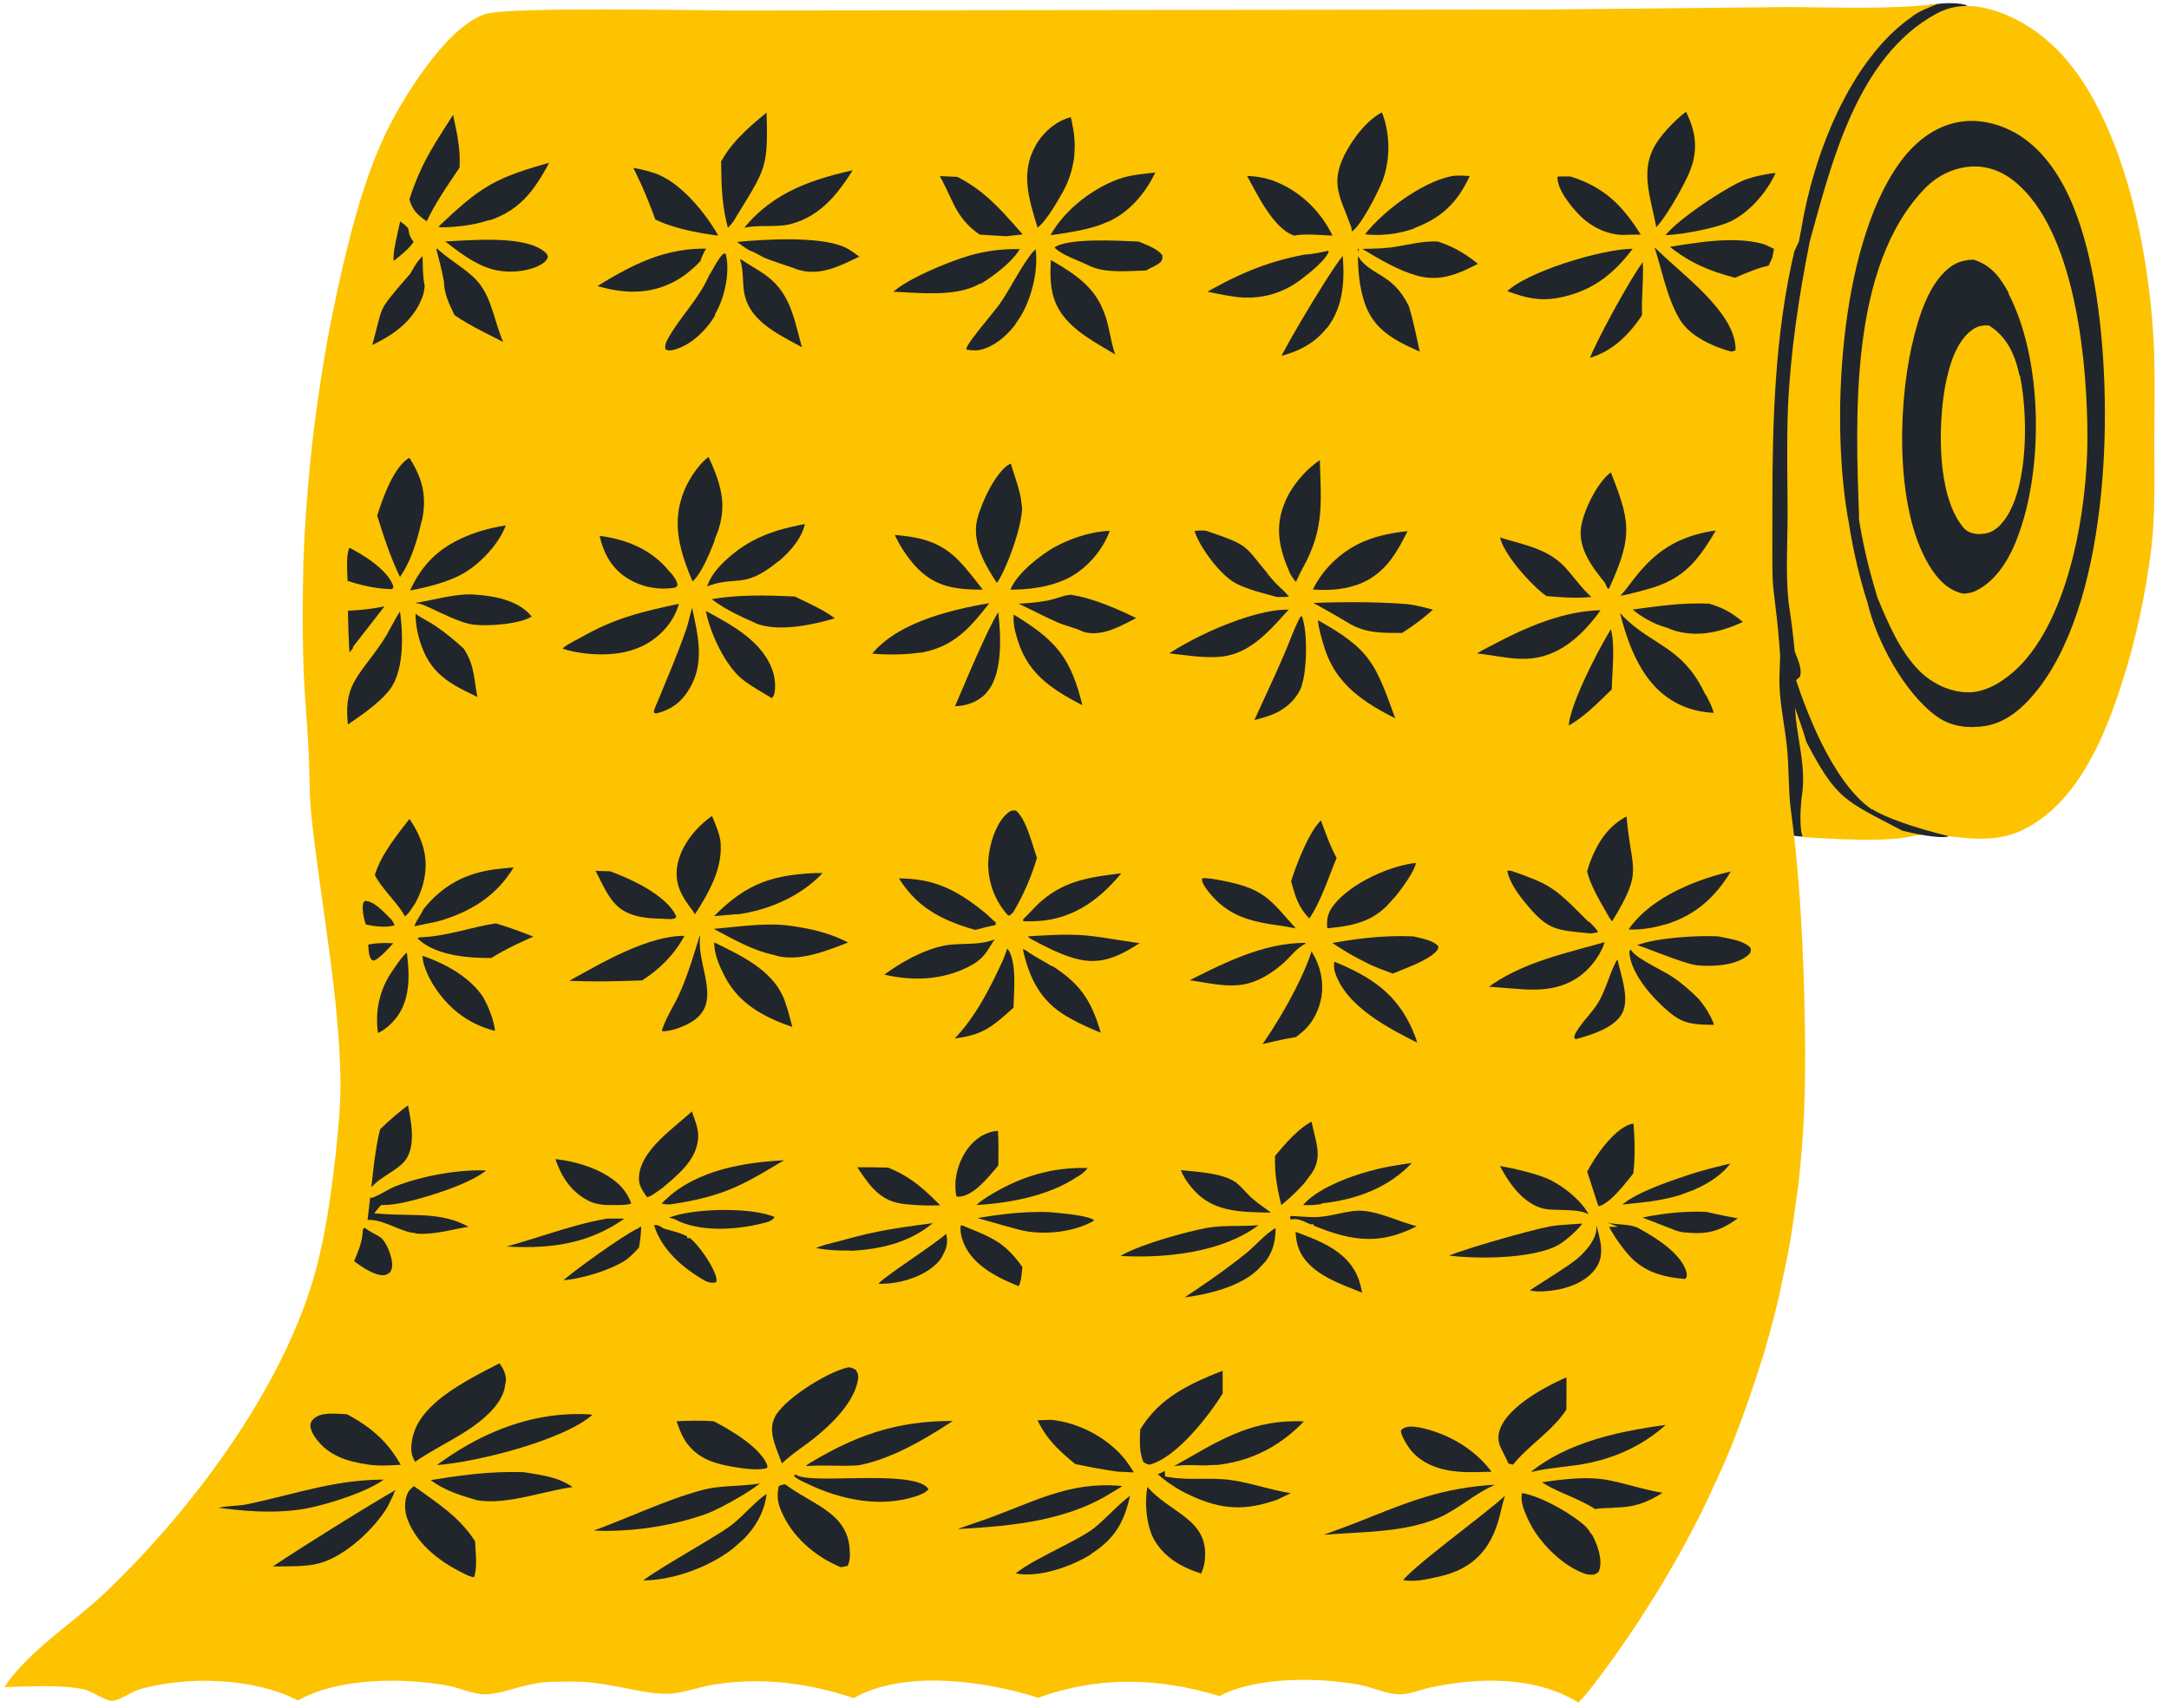 <svg width="113" height="89" viewBox="0 0 113 89" fill="none" xmlns="http://www.w3.org/2000/svg">
<path d="M97.962 42.878C97.962 42.878 92.724 44.878 91.415 42.236C90.106 39.593 89.386 5.711 93.573 3.516C97.759 1.338 97.15 1.266 97.15 1.266C97.15 1.266 100.58 -0.198 102.388 0.249C104.195 0.695 97.943 42.86 97.943 42.86H97.962V42.878Z" fill="#21262C"/>
<path d="M93.904 43.578C93.665 42.792 93.904 41.239 93.904 41.239C94.052 39.954 93.683 38.651 93.554 37.383C93.499 36.794 93.554 36.205 93.554 35.634V35.455L93.775 35.259C93.904 34.848 93.646 34.331 93.499 33.938C93.425 33.099 93.314 32.26 93.185 31.421C93.019 29.903 93.13 28.332 93.13 26.797C93.13 25.262 93.074 23.102 93.148 21.263C93.277 18.354 93.72 15.408 94.291 12.552C95.416 8.517 96.744 2.965 100.875 0.716C101.76 0.234 102.719 0.216 103.678 0.484C106.131 1.18 107.846 2.983 109.026 5.108C111.055 8.767 111.958 13.587 112.198 17.729C112.29 19.496 112.235 21.299 112.235 23.066C112.235 24.834 112.29 26.708 112.087 28.511C111.792 30.903 111.294 33.26 110.557 35.562C109.672 38.329 108.27 41.81 105.43 43.221C103.328 44.274 101.281 43.221 99.566 43.578C98.312 43.899 95.14 43.703 93.849 43.613L93.904 43.578Z" fill="#FDC300"/>
<path d="M97.537 42.159C98.127 42.569 99.75 43.141 101.521 43.569C101.336 43.694 100.322 43.587 99.105 43.283C96.08 41.695 95.693 41.677 94.107 38.66C93.923 37.981 93.646 37.303 93.443 36.625C93.277 36.071 93.056 35.34 93.369 34.804C94.052 37.035 95.49 40.784 97.519 42.177H97.537V42.159Z" fill="#21262C"/>
<path d="M96.338 27.347C95.343 22.206 95.785 12.977 98.92 8.55C99.676 7.478 100.728 6.586 102.074 6.354C103.199 6.157 104.416 6.514 105.338 7.139C107.772 8.799 108.694 12.316 109.155 15.012C110.133 20.849 109.948 30.846 106.297 35.755C105.596 36.684 104.656 37.63 103.438 37.826C102.535 37.969 101.631 37.862 100.893 37.326C99.197 36.094 97.758 33.381 97.297 31.417C96.873 30.096 96.56 28.74 96.338 27.365V27.347Z" fill="#21262C"/>
<path d="M96.855 27.007C96.671 21.794 96.32 13.868 100.304 9.798C100.967 9.12 101.871 8.691 102.848 8.673C103.826 8.673 104.619 9.102 105.283 9.744C108.178 12.511 108.75 19.045 108.75 22.794C108.75 26.543 107.809 32.166 105.135 34.79C104.471 35.433 103.531 36.075 102.553 36.075C101.576 36.075 100.635 35.593 100.008 34.969C98.994 33.969 98.349 32.434 97.814 31.148C97.39 29.756 97.058 28.417 96.837 26.989H96.855V27.007Z" fill="#FDC300"/>
<path d="M104.637 15.298C106.389 18.654 106.463 24.134 105.227 27.669C104.822 28.865 104.139 30.204 102.922 30.793C102.738 30.882 102.516 30.918 102.295 30.936C101.576 30.793 101.059 30.293 100.672 29.722C98.717 26.848 98.865 21.26 99.603 18.011C99.916 16.637 100.488 14.584 101.779 13.798C102.074 13.62 102.479 13.53 102.83 13.53C103.752 13.834 104.213 14.459 104.656 15.28L104.637 15.298Z" fill="#21262C"/>
<path d="M105.228 19.547C105.652 21.529 105.689 25.26 104.49 27.009C104.232 27.366 103.918 27.706 103.457 27.795C103.31 27.813 103.181 27.831 103.033 27.831C102.646 27.777 102.443 27.706 102.203 27.384C100.912 25.688 100.986 22.207 101.318 20.244C101.502 19.208 101.871 17.78 102.793 17.155C103.07 16.977 103.31 16.941 103.623 16.959C104.582 17.566 104.988 18.512 105.209 19.565H105.228V19.547Z" fill="#FDC300"/>
<path d="M99.639 0.851C96.338 3.118 94.457 8.188 93.849 11.901L93.72 12.579L93.48 13.097C92.466 17.417 92.337 21.916 92.337 26.325C92.337 30.734 92.3 29.878 92.503 31.645C92.613 32.502 92.687 33.341 92.742 34.198L92.706 35.233C92.669 36.465 92.964 37.661 93.093 38.893C93.203 39.928 93.166 40.981 93.277 42.034C93.701 45.105 93.886 48.175 93.978 51.264C94.07 54.281 94.107 57.315 93.83 60.332C93.775 60.957 93.72 61.564 93.627 62.189C93.535 62.814 93.462 63.421 93.369 64.028C93.277 64.635 93.166 65.259 93.037 65.866C92.908 66.473 92.779 67.08 92.65 67.687C92.503 68.294 92.355 68.901 92.189 69.49C92.023 70.097 91.857 70.686 91.654 71.275C91.47 71.864 91.267 72.454 91.064 73.043C90.861 73.632 90.64 74.221 90.419 74.792C90.197 75.381 89.958 75.952 89.7 76.524C89.441 77.095 89.183 77.666 88.925 78.219C88.648 78.791 88.372 79.344 88.077 79.897C87.782 80.451 87.487 81.004 87.173 81.54C86.859 82.075 86.546 82.629 86.214 83.147C85.882 83.682 85.55 84.2 85.2 84.735C84.849 85.253 84.499 85.771 84.13 86.288C83.761 86.806 83.392 87.306 83.005 87.806C82.766 88.127 82.507 88.431 82.231 88.716C80.036 87.342 77.067 87.395 74.596 87.913C74.061 88.02 73.397 88.306 72.862 88.288C72.162 88.252 71.498 87.913 70.816 87.788C68.732 87.395 65.431 87.359 63.531 88.377C60.378 87.413 57.224 87.324 54.089 88.466C51.415 87.609 47.413 87.038 44.776 88.323C44.684 88.377 44.573 88.431 44.481 88.484C42.065 87.681 39.649 87.377 37.123 87.788C36.385 87.913 35.611 88.216 34.873 88.252C33.582 88.323 31.683 87.627 30.023 87.627C28.363 87.627 28.308 87.627 27.497 87.806C26.814 87.949 25.984 88.27 25.302 88.288C24.62 88.288 23.937 87.931 23.273 87.824C21.079 87.431 17.981 87.431 15.934 88.395C15.805 88.448 15.676 88.52 15.546 88.591H15.491C13.204 87.413 9.756 87.324 7.285 88.02C6.861 88.145 6.234 88.609 5.846 88.627C5.459 88.627 4.795 88.109 4.353 88.02C3.043 87.77 1.549 87.877 0.222 87.913C1.531 85.985 3.689 84.664 5.385 83.075C10.125 78.594 15.214 71.757 16.653 65.384C17.059 63.67 17.28 61.939 17.483 60.189C17.612 58.958 17.741 57.726 17.741 56.476C17.704 52.031 16.708 47.033 16.229 42.57C16.1 41.338 16.137 40.089 16.063 38.857C15.989 37.411 15.842 35.983 15.805 34.537C15.749 32.805 15.768 31.074 15.805 29.342C15.86 27.61 15.989 25.879 16.155 24.165C16.321 22.433 16.561 20.72 16.837 19.006C17.114 17.292 17.464 15.596 17.852 13.9C18.405 11.598 18.995 9.348 19.991 7.17C20.839 5.314 23.144 1.529 25.191 0.762C25.21 0.762 25.228 0.762 25.247 0.744C26.335 0.333 36.422 0.547 38.303 0.547L80.626 0.494L92.982 0.369C95.601 0.369 98.349 0.512 100.949 0.208C100.488 0.387 100.027 0.565 99.621 0.851H99.639Z" fill="#FDC300"/>
<path d="M19.456 50.245C19.254 50.174 19.217 50.174 19.125 49.977C18.995 49.727 19.032 49.352 18.977 49.085C19.512 48.924 20.323 48.924 20.877 49.013C20.508 49.37 19.936 50.12 19.456 50.263V50.245Z" fill="#21262C" stroke="#FDC300" stroke-width="0.369" stroke-miterlimit="10"/>
<path d="M21.78 12.566C21.577 13.012 20.913 13.512 20.507 13.834L20.397 13.798C20.12 13.441 20.655 11.781 20.71 11.227C20.987 11.406 21.245 11.566 21.448 11.834C21.485 12.173 21.54 12.316 21.762 12.566H21.78Z" fill="#21262C" stroke="#FDC300" stroke-width="0.369" stroke-miterlimit="10"/>
<path d="M20.766 48.184C20.71 48.309 20.71 48.345 20.563 48.398C20.175 48.541 19.29 48.452 18.903 48.309C18.774 47.899 18.626 47.327 18.774 46.917C18.848 46.863 18.922 46.756 19.014 46.756C19.622 46.774 20.157 47.434 20.563 47.827L20.766 48.184Z" fill="#21262C" stroke="#FDC300" stroke-width="0.369" stroke-miterlimit="10"/>
<path d="M18.239 34.184L18.055 34.238H18.036C17.981 33.363 17.944 32.506 17.944 31.649C18.756 31.613 19.493 31.542 20.286 31.346C20.397 31.328 20.342 31.346 20.471 31.31C20.342 31.524 18.239 34.184 18.239 34.202V34.184Z" fill="#21262C" stroke="#FDC300" stroke-width="0.369" stroke-miterlimit="10"/>
<path d="M19.05 63.76C19.069 63.76 19.087 63.796 19.105 63.814C19.364 64.046 19.659 64.135 19.935 64.331C20.304 64.599 20.599 65.42 20.618 65.867C20.618 66.081 20.581 66.241 20.47 66.42C20.23 66.598 20.083 66.67 19.769 66.616C19.235 66.527 18.645 66.099 18.22 65.777C18.46 65.206 18.737 64.617 18.718 63.992C18.774 63.903 18.866 63.849 18.958 63.778H19.069H19.05V63.76Z" fill="#21262C" stroke="#FDC300" stroke-width="0.369" stroke-miterlimit="10"/>
<path d="M20.655 30.475C20.71 30.618 20.655 30.689 20.581 30.814L20.471 30.886C19.549 30.868 18.792 30.689 17.926 30.404C17.926 29.833 17.778 28.762 18.128 28.297C18.977 28.708 20.341 29.547 20.655 30.457V30.475Z" fill="#21262C" stroke="#FDC300" stroke-width="0.369" stroke-miterlimit="10"/>
<path d="M49.313 65.473C48.87 66.258 47.93 66.722 47.063 66.936C46.547 67.061 46.049 67.097 45.514 67.079C45.551 66.776 45.717 66.669 45.938 66.49C47.082 65.615 48.299 64.884 49.405 63.973C49.571 64.544 49.59 64.937 49.295 65.473H49.313Z" fill="#21262C" stroke="#FDC300" stroke-width="0.369" stroke-miterlimit="10"/>
<path d="M33.453 65.109C33.214 65.358 32.937 65.662 32.66 65.84C31.867 66.358 30.244 66.858 29.285 66.894H29.009C29.009 66.804 28.99 66.787 29.064 66.715C29.673 66.144 32.402 64.18 33.158 63.841C33.306 63.716 33.398 63.734 33.582 63.716C33.601 64.216 33.545 64.644 33.453 65.126V65.109Z" fill="#21262C" stroke="#FDC300" stroke-width="0.369" stroke-miterlimit="10"/>
<path d="M35.98 64.311C36.514 64.668 37.418 65.989 37.51 66.613C37.529 66.81 37.51 66.828 37.4 66.988C37.031 67.078 36.773 66.988 36.459 66.792C35.26 66.078 34.172 65.042 33.84 63.686C34.154 63.632 34.32 63.614 34.596 63.811C34.596 63.811 34.633 63.846 34.652 63.846C35.094 63.971 35.611 64.078 35.998 64.328H35.98V64.311Z" fill="#21262C" stroke="#FDC300" stroke-width="0.369" stroke-miterlimit="10"/>
<path d="M20.821 53.108C20.489 53.537 20.083 53.894 19.548 54.09C19.309 52.787 19.548 51.52 20.341 50.413C20.618 50.02 20.913 49.538 21.337 49.306C21.522 50.574 21.632 52.02 20.821 53.108Z" fill="#21262C" stroke="#FDC300" stroke-width="0.369" stroke-miterlimit="10"/>
<path d="M32.679 63.312C32.752 63.383 32.789 63.401 32.826 63.508C30.521 65.24 28.031 65.329 25.228 65.043C27.386 64.597 29.47 63.669 31.628 63.312H32.679Z" fill="#21262C" stroke="#FDC300" stroke-width="0.369" stroke-miterlimit="10"/>
<path d="M90.991 63.372C89.94 64.193 89.221 64.55 87.838 64.407C87.635 64.407 87.45 64.353 87.266 64.3C86.473 63.996 85.698 63.693 84.924 63.389C86.288 63.086 87.487 62.907 88.907 62.961C89.608 63.122 90.29 63.265 90.991 63.372Z" fill="#21262C" stroke="#FDC300" stroke-width="0.369" stroke-miterlimit="10"/>
<path d="M34.541 63.475C34.67 63.279 34.836 63.261 35.039 63.189C36.33 62.779 39.225 62.707 40.461 63.261L40.572 63.421C40.387 63.743 40.203 63.814 39.852 63.903C38.414 64.278 36.404 64.421 35.058 63.689C34.855 63.636 34.707 63.618 34.541 63.475Z" fill="#21262C" stroke="#FDC300" stroke-width="0.369" stroke-miterlimit="10"/>
<path d="M87.93 62.332C86.491 62.832 85.514 62.814 84.075 63.011C84.5 62.171 86.897 61.386 87.801 61.083C88.686 60.779 89.608 60.565 90.53 60.351C90.069 61.297 88.907 61.975 87.911 62.332H87.93Z" fill="#21262C" stroke="#FDC300" stroke-width="0.369" stroke-miterlimit="10"/>
<path d="M44.131 65.348C43.485 65.348 42.858 65.312 42.213 65.152V64.973C42.656 64.723 43.209 64.616 43.688 64.491C45.883 63.866 46.952 63.777 49.147 63.474C47.819 64.848 46.012 65.312 44.131 65.366V65.348Z" fill="#21262C" stroke="#FDC300" stroke-width="0.369" stroke-miterlimit="10"/>
<path d="M84.591 53.034C84.057 53.766 82.969 54.105 82.102 54.337L81.881 54.266C81.807 54.016 81.825 53.908 81.954 53.694C82.268 53.141 82.766 52.695 83.098 52.159C83.485 51.516 83.669 50.731 84.001 50.07C84.075 49.91 84.223 49.749 84.389 49.696C84.573 50.695 85.219 52.159 84.573 53.052H84.591V53.034Z" fill="#21262C" stroke="#FDC300" stroke-width="0.369" stroke-miterlimit="10"/>
<path d="M49.368 62.975C48.649 63.011 47.967 63.011 47.266 62.94C46.473 62.886 45.883 62.618 45.348 62.047C44.961 61.637 44.647 61.119 44.315 60.637C44.979 60.637 45.643 60.637 46.288 60.655C47.579 61.137 48.446 61.976 49.368 62.94V62.975Z" fill="#21262C" stroke="#FDC300" stroke-width="0.369" stroke-miterlimit="10"/>
<path d="M70.871 66.389C71.055 66.782 71.129 67.246 71.221 67.657C69.875 67.104 68.068 66.586 67.496 65.14C67.349 64.783 67.33 64.408 67.293 64.033L67.367 63.944C68.769 64.462 70.207 64.961 70.871 66.372V66.389Z" fill="#21262C" stroke="#FDC300" stroke-width="0.369" stroke-miterlimit="10"/>
<path d="M57.169 63.479C57.169 63.479 57.206 63.533 57.224 63.551C57.169 63.712 57.095 63.765 56.929 63.854C55.823 64.425 54.2 64.568 53.02 64.247C52.042 63.997 51.065 63.676 50.087 63.444C51.563 63.14 53.241 62.908 54.753 62.98C55.233 63.033 56.911 63.14 57.187 63.497H57.169V63.479Z" fill="#21262C" stroke="#FDC300" stroke-width="0.369" stroke-miterlimit="10"/>
<path d="M56.191 61.494C54.605 62.547 52.392 62.922 50.511 62.993C50.622 62.583 51.563 62.065 51.95 61.851C53.499 60.994 55.14 60.583 56.929 60.691C56.855 61.065 56.505 61.297 56.21 61.494H56.191Z" fill="#21262C" stroke="#FDC300" stroke-width="0.369" stroke-miterlimit="10"/>
<path d="M52.19 60.805C51.674 61.394 50.881 62.465 50.014 62.536H49.682C49.461 61.679 49.645 60.751 50.106 59.983C50.456 59.412 50.973 58.948 51.655 58.787C51.821 58.752 52.006 58.734 52.172 58.734C52.208 59.43 52.209 60.108 52.19 60.805Z" fill="#21262C" stroke="#FDC300" stroke-width="0.369" stroke-miterlimit="10"/>
<path d="M84.149 36.008C83.338 36.776 82.6 37.597 81.567 38.096C81.309 37.15 83.172 33.651 83.725 32.759C83.799 32.634 83.891 32.527 84.002 32.42C84.389 33.366 84.168 34.972 84.149 36.008Z" fill="#21262C" stroke="#FDC300" stroke-width="0.369" stroke-miterlimit="10"/>
<path d="M65.8 66.144C64.767 67.269 62.757 67.697 61.263 67.84H61.024C62.333 66.983 63.605 66.126 64.823 65.144C65.376 64.698 65.948 63.948 66.63 63.716C66.685 64.68 66.501 65.412 65.819 66.162H65.8V66.144Z" fill="#21262C" stroke="#FDC300" stroke-width="0.369" stroke-miterlimit="10"/>
<path d="M69.027 62.906C68.584 62.96 67.994 63.049 67.57 62.906C68.289 61.782 70.465 61.032 71.756 60.728C72.494 60.55 73.268 60.461 74.025 60.336C72.807 61.871 71 62.639 69.027 62.871V62.906Z" fill="#21262C" stroke="#FDC300" stroke-width="0.369" stroke-miterlimit="10"/>
<path d="M53.462 65.943C53.407 66.336 53.407 66.8 53.222 67.139L53.056 67.21C51.876 66.746 50.604 66.104 50.069 64.926C49.921 64.586 49.774 64.069 49.903 63.712C50.069 63.658 50.087 63.64 50.272 63.712C51.802 64.337 52.485 64.586 53.462 65.979V65.943Z" fill="#21262C" stroke="#FDC300" stroke-width="0.369" stroke-miterlimit="10"/>
<path d="M31.794 62.991C31.333 62.956 30.964 62.938 30.559 62.724C29.526 62.188 28.991 61.26 28.678 60.189C29.655 60.26 30.632 60.51 31.481 60.956C32.31 61.403 32.864 61.956 33.122 62.831C32.698 63.009 32.255 62.974 31.794 62.974V62.991Z" fill="#21262C" stroke="#FDC300" stroke-width="0.369" stroke-miterlimit="10"/>
<path d="M51.637 36.109C51.231 36.609 50.659 36.894 50.014 36.966C49.829 36.984 49.645 36.984 49.461 37.002C49.866 36.127 51.618 31.753 52.135 31.45C52.319 32.771 52.503 35.002 51.618 36.109H51.637Z" fill="#21262C" stroke="#FDC300" stroke-width="0.369" stroke-miterlimit="10"/>
<path d="M21.282 60.546C20.802 61.206 19.696 61.528 19.346 62.206L19.161 61.849L19.309 60.546C19.401 59.939 19.475 59.332 19.641 58.743C20.194 58.207 20.747 57.725 21.374 57.279C21.577 58.243 21.909 59.671 21.282 60.546Z" fill="#21262C" stroke="#FDC300" stroke-width="0.369" stroke-miterlimit="10"/>
<path d="M85.716 16.506C84.942 17.667 83.983 18.595 82.544 18.916C82.692 18.202 85.2 13.579 85.735 13.204C85.864 14.257 85.68 15.435 85.735 16.524H85.716V16.506Z" fill="#21262C" stroke="#FDC300" stroke-width="0.369" stroke-miterlimit="10"/>
<path d="M64.619 61.569C64.896 61.801 65.117 62.105 65.394 62.337C65.744 62.641 66.132 62.873 66.482 63.158C66.427 63.247 66.334 63.319 66.224 63.372C64.748 63.337 63.255 63.372 62.166 62.248C61.798 61.873 61.466 61.409 61.3 60.909L61.374 60.784H61.503C62.462 60.891 63.845 60.927 64.619 61.551V61.569Z" fill="#21262C" stroke="#FDC300" stroke-width="0.369" stroke-miterlimit="10"/>
<path d="M36.699 48.609C36.312 50.109 38.027 52.269 36.09 53.429C35.85 53.572 35.592 53.679 35.334 53.768C35.076 53.857 34.799 53.911 34.523 53.929L34.32 53.84C34.283 53.661 34.32 53.554 34.394 53.393C34.615 52.804 34.965 52.286 35.224 51.715C35.666 50.733 35.98 49.662 36.293 48.645C36.441 48.591 36.57 48.538 36.717 48.52V48.609H36.699Z" fill="#21262C" stroke="#FDC300" stroke-width="0.369" stroke-miterlimit="10"/>
<path d="M56.21 50.182C55.306 49.985 54.44 49.521 53.628 49.093C53.425 48.95 53.296 48.861 53.222 48.629C54.329 48.557 55.454 48.468 56.56 48.557C57.685 48.664 58.792 48.914 59.917 49.021C58.736 49.771 57.685 50.503 56.21 50.182Z" fill="#21262C" stroke="#FDC300" stroke-width="0.369" stroke-miterlimit="10"/>
<path d="M35.371 47.594C35.408 47.683 35.408 47.754 35.426 47.843C35.279 48.022 35.223 48.04 35.002 48.075C34.855 48.075 34.67 48.075 34.523 48.058C33.582 48.04 32.623 47.951 31.941 47.254C31.388 46.683 31.111 45.862 30.705 45.184L31.83 45.219C32.955 45.63 34.818 46.487 35.371 47.611V47.594Z" fill="#21262C" stroke="#FDC300" stroke-width="0.369" stroke-miterlimit="10"/>
<path d="M22.315 14.844C22.297 15.094 22.26 15.344 22.167 15.576C21.633 16.951 20.434 17.736 19.106 18.308C19.881 15.701 19.291 16.38 21.227 14.148C21.448 13.755 21.762 13.202 22.186 13.006C22.223 13.595 22.186 14.255 22.297 14.826H22.315V14.844Z" fill="#21262C" stroke="#FDC300" stroke-width="0.369" stroke-miterlimit="10"/>
<path d="M35.925 36.216C35.501 36.841 34.873 37.234 34.117 37.377C34.025 37.305 33.896 37.252 33.878 37.145C33.859 36.948 34.062 36.573 34.136 36.377C34.634 35.163 35.15 33.967 35.574 32.735C35.703 32.396 35.832 31.575 36.035 31.289C36.054 31.253 36.109 31.218 36.146 31.2C36.496 32.932 37.05 34.592 35.925 36.216Z" fill="#21262C" stroke="#FDC300" stroke-width="0.369" stroke-miterlimit="10"/>
<path d="M52.799 49.592C53.149 50.466 53.001 51.68 52.983 52.591C51.581 53.858 51.176 54.162 49.221 54.358C50.53 53.18 51.36 51.52 52.079 49.967C52.209 49.681 52.264 49.395 52.411 49.128L52.448 49.056L52.817 49.592H52.799Z" fill="#21262C" stroke="#FDC300" stroke-width="0.369" stroke-miterlimit="10"/>
<path d="M83.688 63.5C84.278 63.678 84.924 63.553 85.458 63.839C86.399 64.357 87.727 65.178 88.04 66.231C88.077 66.374 88.059 66.499 88.04 66.642L87.856 66.838C86.583 66.731 85.532 66.463 84.665 65.463C84.223 64.946 83.651 64.142 83.448 63.482C83.504 63.482 83.559 63.446 83.614 63.482H83.688V63.5Z" fill="#21262C" stroke="#FDC300" stroke-width="0.369" stroke-miterlimit="10"/>
<path d="M54.495 48.139C54.053 48.192 53.61 48.21 53.167 48.174C53.093 48.014 53.112 47.942 53.149 47.782C53.499 47.478 53.776 47.121 54.126 46.818C55.546 45.586 57.04 45.496 58.847 45.264C57.741 46.693 56.413 47.871 54.495 48.139Z" fill="#21262C" stroke="#FDC300" stroke-width="0.369" stroke-miterlimit="10"/>
<path d="M38.322 47.826C37.787 47.879 37.271 47.915 36.736 47.951C38.506 46.076 39.834 45.416 42.453 45.309H43.264C42.084 46.755 40.203 47.611 38.34 47.843L38.322 47.826Z" fill="#21262C" stroke="#FDC300" stroke-width="0.369" stroke-miterlimit="10"/>
<path d="M35.039 29.663C35.261 29.948 35.5 30.216 35.482 30.591L35.279 30.787C34.32 30.966 33.361 30.787 32.531 30.252C31.701 29.716 31.259 28.877 31.056 27.949C31.056 27.878 31.037 27.824 31.019 27.753L31.074 27.717C32.623 27.878 34.043 28.449 35.021 29.663H35.039Z" fill="#21262C" stroke="#FDC300" stroke-width="0.369" stroke-miterlimit="10"/>
<path d="M68.4 61.396C67.957 61.985 67.238 62.664 66.648 63.11C66.371 62.092 66.205 61.218 66.242 60.164C66.795 59.504 67.643 58.486 68.473 58.183C68.658 59.397 69.229 60.289 68.381 61.396H68.4Z" fill="#21262C" stroke="#FDC300" stroke-width="0.369" stroke-miterlimit="10"/>
<path d="M34.929 62.943C34.671 62.943 34.431 62.943 34.228 62.8C34.32 62.515 34.652 62.3 34.873 62.086C36.699 60.622 39.263 60.301 41.568 60.248C38.949 61.783 38.082 62.479 34.929 62.943Z" fill="#21262C" stroke="#FDC300" stroke-width="0.369" stroke-miterlimit="10"/>
<path d="M22.96 12.407C24.398 12.354 27.386 12.014 28.511 12.996C28.677 13.139 28.695 13.21 28.732 13.407C28.658 13.675 28.492 13.817 28.253 13.96C27.497 14.371 26.372 14.442 25.542 14.192C24.62 13.925 23.679 13.21 22.96 12.621V12.407Z" fill="#21262C" stroke="#FDC300" stroke-width="0.369" stroke-miterlimit="10"/>
<path d="M65.874 63.835C63.827 65.513 60.507 65.798 57.944 65.602H57.889C58.405 64.888 61.909 63.959 62.849 63.799C63.864 63.62 64.878 63.763 65.874 63.62V63.835Z" fill="#21262C" stroke="#FDC300" stroke-width="0.369" stroke-miterlimit="10"/>
<path d="M67.994 48.644L66.777 48.43C65.136 48.216 63.882 47.93 62.812 46.574C62.646 46.359 62.388 46.02 62.443 45.734C62.443 45.699 62.443 45.663 62.462 45.645C62.72 45.52 62.904 45.592 63.181 45.609C66.076 46.092 66.168 46.627 67.994 48.644Z" fill="#21262C" stroke="#FDC300" stroke-width="0.369" stroke-miterlimit="10"/>
<path d="M68.252 63.996C67.976 63.871 67.662 63.675 67.349 63.71V63.942L67.293 64.032C67.201 63.889 67.091 63.746 67.054 63.585C66.998 63.389 67.035 63.353 67.127 63.175C67.681 63.175 68.308 63.282 68.861 63.211C69.562 63.139 70.299 62.853 71 62.907C72.144 62.996 73.195 63.639 74.338 63.818C72.125 65.103 70.521 64.942 68.234 63.978H68.252V63.996Z" fill="#21262C" stroke="#FDC300" stroke-width="0.369" stroke-miterlimit="10"/>
<path d="M37.455 16.456C36.994 17.277 36.127 18.151 35.169 18.401C34.892 18.473 34.763 18.455 34.523 18.348C34.431 18.062 34.468 17.884 34.615 17.598C35.242 16.438 36.238 15.509 36.773 14.278C36.976 13.974 37.308 13.242 37.603 13.064C37.732 12.992 37.806 13.046 37.953 13.064C38.267 14.063 37.953 15.527 37.437 16.42V16.456H37.455Z" fill="#21262C" stroke="#FDC300" stroke-width="0.369" stroke-miterlimit="10"/>
<path d="M81.365 64.978C80.018 65.835 76.478 65.835 74.873 65.514C75.353 65.121 79.797 63.889 80.682 63.729C81.383 63.604 82.102 63.621 82.821 63.532C82.508 64.068 81.881 64.639 81.365 64.978Z" fill="#21262C" stroke="#FDC300" stroke-width="0.369" stroke-miterlimit="10"/>
<path d="M25.468 52.127C25.689 52.555 26.04 53.483 25.966 53.947C24.454 53.626 23.311 52.787 22.481 51.52C22.149 51.002 21.724 50.163 21.854 49.556C23.255 50.002 24.786 50.823 25.487 52.127H25.468Z" fill="#21262C" stroke="#FDC300" stroke-width="0.369" stroke-miterlimit="10"/>
<path d="M86.767 48.357C86.03 48.571 85.274 48.678 84.518 48.589C85.643 46.733 88.022 45.733 90.105 45.233C90.234 45.197 90.382 45.179 90.53 45.162C89.681 46.697 88.556 47.839 86.786 48.357H86.767Z" fill="#21262C" stroke="#FDC300" stroke-width="0.369" stroke-miterlimit="10"/>
<path d="M69.211 17.273C68.492 18.148 67.533 18.576 66.427 18.808C66.703 18.112 69.635 13.132 70.097 12.918C70.262 14.435 70.244 16.006 69.23 17.273H69.211Z" fill="#21262C" stroke="#FDC300" stroke-width="0.369" stroke-miterlimit="10"/>
<path d="M50.291 29.303C50.696 29.768 51.084 30.267 51.471 30.767L51.415 30.874L51.139 30.91C49.811 30.91 48.723 30.767 47.746 29.821C47.211 29.303 46.657 28.482 46.381 27.786L46.436 27.643C46.528 27.643 46.621 27.661 46.694 27.697C48.188 27.822 49.258 28.143 50.272 29.286H50.291V29.303Z" fill="#21262C" stroke="#FDC300" stroke-width="0.369" stroke-miterlimit="10"/>
<path d="M77.897 76.871C77.27 76.871 76.625 76.924 75.998 76.871C75.02 76.799 74.043 76.478 73.398 75.728C73.195 75.496 72.752 74.8 72.807 74.514C72.826 74.407 72.881 74.371 72.973 74.3C73.25 74.103 73.637 74.139 73.951 74.193C75.574 74.514 77.067 75.425 77.99 76.763L77.916 76.871H77.897Z" fill="#21262C" stroke="#FDC300" stroke-width="0.369" stroke-miterlimit="10"/>
<path d="M84.204 78.757C83.836 78.757 83.412 78.757 83.061 78.828C82.213 78.257 81.254 78.007 80.387 77.489C80.166 77.364 80.166 77.311 80.111 77.079C81.365 76.9 82.711 76.704 83.965 76.971C85.071 77.203 86.012 77.561 87.155 77.668C86.122 78.328 85.477 78.703 84.204 78.739V78.757Z" fill="#21262C" stroke="#FDC300" stroke-width="0.369" stroke-miterlimit="10"/>
<path d="M85.292 61.193C84.849 61.729 83.946 62.979 83.245 63.05L83.097 62.907C82.895 62.282 82.692 61.658 82.489 61.033C82.931 60.176 83.909 58.73 84.868 58.409C84.997 58.373 85.144 58.355 85.274 58.337C85.347 59.301 85.384 60.229 85.274 61.193H85.292Z" fill="#21262C" stroke="#FDC300" stroke-width="0.369" stroke-miterlimit="10"/>
<path d="M68.068 35.577C67.865 36.291 67.404 36.845 66.74 37.22C66.26 37.487 65.726 37.612 65.191 37.755L65.117 37.595C65.633 36.434 66.187 35.292 66.685 34.131C66.98 33.471 67.219 32.739 67.551 32.114C67.625 31.971 67.754 31.9 67.902 31.846C68.344 32.578 68.271 34.756 68.049 35.577H68.068Z" fill="#21262C" stroke="#FDC300" stroke-width="0.369" stroke-miterlimit="10"/>
<path d="M52.024 48.36C51.618 48.432 51.212 48.539 50.807 48.646C48.852 48.093 47.524 47.361 46.51 45.593C48.612 45.522 49.866 46.147 51.452 47.432C51.655 47.593 51.821 47.807 52.042 47.95C52.042 47.95 52.061 47.968 52.079 47.986L52.024 48.36Z" fill="#21262C" stroke="#FDC300" stroke-width="0.369" stroke-miterlimit="10"/>
<path d="M53.223 16.777C52.743 17.491 51.932 18.259 51.047 18.42C50.77 18.473 50.456 18.42 50.18 18.384C50.18 18.313 50.161 18.134 50.18 18.063C50.346 17.616 51.6 16.206 51.95 15.706C52.43 15.028 53.241 13.421 53.739 12.939C53.85 12.832 53.96 12.761 54.09 12.69C54.366 13.939 53.923 15.724 53.204 16.777H53.223Z" fill="#21262C" stroke="#FDC300" stroke-width="0.369" stroke-miterlimit="10"/>
<path d="M91.138 32.455C89.885 33.062 88.557 33.455 87.155 33.027C87.044 32.991 86.952 32.955 86.842 32.902C85.993 32.67 85.256 32.223 84.629 31.634C86.122 31.438 87.579 31.188 89.091 31.277C89.958 31.527 90.475 31.866 91.138 32.455Z" fill="#21262C" stroke="#FDC300" stroke-width="0.369" stroke-miterlimit="10"/>
<path d="M82.176 76.524C81.438 76.631 80.645 76.684 79.907 76.863L79.502 76.899L79.373 76.774C81.549 74.881 84.536 74.346 87.321 73.989C85.919 75.417 84.204 76.22 82.194 76.524H82.176Z" fill="#21262C" stroke="#FDC300" stroke-width="0.369" stroke-miterlimit="10"/>
<path d="M57.022 81.092C55.952 81.788 54.145 82.431 52.854 82.163C52.761 82.163 52.651 82.127 52.559 82.091C53.112 81.342 55.823 80.253 56.782 79.556C57.501 79.039 58.405 77.896 59.142 77.575C58.829 79.11 58.441 80.146 57.022 81.074V81.092Z" fill="#21262C" stroke="#FDC300" stroke-width="0.369" stroke-miterlimit="10"/>
<path d="M69.838 44.693C69.395 45.746 68.971 47.121 68.307 48.049C68.234 48.049 68.16 48.049 68.105 48.014C67.459 47.353 67.312 46.782 67.072 45.925C67.275 45.193 68.16 42.854 68.861 42.497C68.879 42.497 68.897 42.497 68.916 42.48C69.193 43.229 69.451 43.997 69.838 44.693Z" fill="#21262C" stroke="#FDC300" stroke-width="0.369" stroke-miterlimit="10"/>
<path d="M52.245 48.818C51.692 49.157 51.729 49.907 50.659 50.478C49.11 51.317 47.34 51.335 45.662 50.871C46.602 50.103 47.985 49.318 49.184 49.086C50.161 48.907 51.268 49.157 52.116 48.586L52.245 48.8V48.818Z" fill="#21262C" stroke="#FDC300" stroke-width="0.369" stroke-miterlimit="10"/>
<path d="M82.581 47.576C82.84 47.826 83.282 48.2 83.448 48.522C83.448 48.557 83.485 48.611 83.485 48.647C83.264 48.79 83.116 48.79 82.876 48.825C81.143 48.647 80.59 48.7 79.428 47.29C78.948 46.719 78.414 46.005 78.321 45.273L78.414 45.184H78.746C80.793 45.898 81.069 46.076 82.581 47.594V47.576Z" fill="#21262C" stroke="#FDC300" stroke-width="0.369" stroke-miterlimit="10"/>
<path d="M85.809 30.9C85.256 31.043 84.592 31.257 84.038 31.257C84.223 30.953 84.481 30.721 84.684 30.436C85.735 29.008 86.731 28.079 88.538 27.615C88.925 27.526 89.313 27.437 89.718 27.454C88.686 29.204 87.966 30.329 85.809 30.9Z" fill="#21262C" stroke="#FDC300" stroke-width="0.369" stroke-miterlimit="10"/>
<path d="M73.803 53.714C73.914 53.964 74.006 54.178 74.024 54.428L73.932 54.589C72.236 53.732 70.004 52.607 69.377 50.733C69.303 50.483 69.303 50.286 69.34 50.037L69.469 49.894C71.516 50.715 72.936 51.643 73.803 53.696V53.714Z" fill="#21262C" stroke="#FDC300" stroke-width="0.369" stroke-miterlimit="10"/>
<path d="M85.808 12.408C85.384 12.408 84.942 12.408 84.517 12.426C83.595 12.39 82.766 11.961 82.138 11.319C81.677 10.855 80.94 9.926 80.958 9.248C80.958 9.123 80.977 9.105 81.069 9.016C81.327 9.016 81.604 8.998 81.862 9.016C83.817 9.623 84.812 10.748 85.808 12.408Z" fill="#21262C" stroke="#FDC300" stroke-width="0.369" stroke-miterlimit="10"/>
<path d="M25.652 50.102C24.417 50.12 22.683 49.977 21.724 49.121C21.613 49.031 21.54 48.924 21.448 48.817L21.835 48.657C23.236 48.621 24.49 48.121 25.855 47.925C26.685 48.175 27.478 48.478 28.271 48.799C27.386 49.174 26.464 49.585 25.652 50.102Z" fill="#21262C" stroke="#FDC300" stroke-width="0.369" stroke-miterlimit="10"/>
<path d="M53.684 12.353L52.43 12.495C51.95 12.46 51.452 12.442 50.973 12.406C49.498 11.389 49.498 10.371 48.631 8.979L49.922 9.032C51.581 9.871 52.467 11.032 53.665 12.371L53.684 12.353Z" fill="#21262C" stroke="#FDC300" stroke-width="0.369" stroke-miterlimit="10"/>
<path d="M38.672 13.334C39.115 13.655 39.631 13.905 40.074 14.245C41.494 15.316 41.586 16.904 42.084 18.475C40.701 17.672 38.931 17.012 38.599 15.333C38.488 14.78 38.562 14.155 38.396 13.637C38.34 13.459 38.23 13.316 38.174 13.138L38.654 13.352L38.672 13.334Z" fill="#21262C" stroke="#FDC300" stroke-width="0.369" stroke-miterlimit="10"/>
<path d="M81.88 29.668C82.305 30.168 82.71 30.739 83.227 31.132C83.19 31.203 83.134 31.257 83.061 31.274C82.194 31.382 81.364 31.31 80.497 31.239C79.667 30.668 78.081 28.9 77.952 27.954V27.865L78.026 27.776C79.52 28.258 80.829 28.383 81.88 29.668Z" fill="#21262C" stroke="#FDC300" stroke-width="0.369" stroke-miterlimit="10"/>
<path d="M75.02 31.683C74.412 32.255 73.803 32.719 73.103 33.165C72.033 33.165 71.129 33.201 70.17 32.63C69.377 32.148 68.566 31.701 67.736 31.255C69.543 31.184 71.461 31.148 73.269 31.291C73.859 31.344 74.43 31.523 75.002 31.666L75.02 31.683Z" fill="#21262C" stroke="#FDC300" stroke-width="0.369" stroke-miterlimit="10"/>
<path d="M67.459 12.46C67.404 12.46 67.349 12.442 67.293 12.424C66.113 11.978 65.246 10.014 64.656 8.979C65.302 8.979 65.799 9.032 66.408 9.247C67.846 9.782 69.008 10.925 69.635 12.299L69.543 12.46C68.879 12.46 68.068 12.335 67.441 12.46H67.459Z" fill="#21262C" stroke="#FDC300" stroke-width="0.369" stroke-miterlimit="10"/>
<path d="M37.345 12.457C36.22 12.296 35.002 12.082 33.988 11.564C33.619 10.511 33.177 9.493 32.66 8.494C33.14 8.583 33.638 8.672 34.117 8.833C35.574 9.297 36.976 11.064 37.676 12.35L37.363 12.475H37.345V12.457Z" fill="#21262C" stroke="#FDC300" stroke-width="0.369" stroke-miterlimit="10"/>
<path d="M75.113 49.233C75.113 49.483 75.113 49.536 74.928 49.733C74.412 50.25 73.269 50.625 72.568 50.929C72.052 50.732 71.498 50.554 71.019 50.286C70.281 49.929 69.617 49.501 68.935 49.036C70.558 48.733 71.996 48.536 73.656 48.608C74.154 48.733 74.799 48.822 75.113 49.233Z" fill="#21262C" stroke="#FDC300" stroke-width="0.369" stroke-miterlimit="10"/>
<path d="M40.461 35C40.572 35.375 40.645 36.071 40.424 36.41C40.369 36.482 40.313 36.553 40.258 36.624C39.687 36.267 39.004 35.91 38.488 35.482C37.621 34.732 36.902 33.197 36.644 32.108C36.625 32.001 36.588 31.894 36.588 31.769L36.699 31.626H36.773C38.23 32.411 39.945 33.304 40.461 35Z" fill="#21262C" stroke="#FDC300" stroke-width="0.369" stroke-miterlimit="10"/>
<path d="M60.746 13.297C60.746 13.493 60.746 13.636 60.58 13.797C60.378 13.993 59.99 14.136 59.751 14.279C58.792 14.296 57.611 14.439 56.745 14.046C56.615 13.993 56.486 13.922 56.357 13.868C55.841 13.636 55.14 13.404 54.753 12.975C54.753 12.904 54.753 12.815 54.808 12.761C55.546 12.172 58.404 12.368 59.363 12.404C59.824 12.601 60.525 12.833 60.765 13.297H60.746Z" fill="#21262C" stroke="#FDC300" stroke-width="0.369" stroke-miterlimit="10"/>
<path d="M24.989 14.508C25.93 15.544 25.93 17.097 26.649 18.257C25.634 17.704 24.473 17.204 23.532 16.543C23.237 15.918 22.96 15.383 22.942 14.669C22.831 14.062 22.665 13.473 22.518 12.884L22.813 12.741C23.477 13.384 24.436 13.883 24.989 14.508Z" fill="#21262C" stroke="#FDC300" stroke-width="0.369" stroke-miterlimit="10"/>
<path d="M54.808 50.105C56.579 51.212 57.095 52.194 57.63 54.122C56.818 53.801 55.97 53.444 55.232 52.962C53.849 52.051 53.333 50.694 53.038 49.159L53.536 49.355C53.905 49.641 54.384 49.873 54.79 50.123L54.808 50.105Z" fill="#21262C" stroke="#FDC300" stroke-width="0.369" stroke-miterlimit="10"/>
<path d="M24.288 30.007C23.421 30.525 22.075 30.846 21.061 31.007C21.688 29.472 22.591 28.454 24.214 27.776C24.97 27.454 25.8 27.258 26.612 27.151C26.335 28.258 25.265 29.418 24.288 30.007Z" fill="#21262C" stroke="#FDC300" stroke-width="0.369" stroke-miterlimit="10"/>
<path d="M56.597 36.893C56.597 36.947 56.615 37.001 56.634 37.036H56.542C54.845 36.161 53.462 35.358 52.853 33.448C52.687 32.913 52.558 32.431 52.651 31.859L52.78 31.788C55.177 33.234 55.97 34.144 56.615 36.893H56.597Z" fill="#21262C" stroke="#FDC300" stroke-width="0.369" stroke-miterlimit="10"/>
<path d="M23.126 48.109C22.628 48.27 22.13 48.324 21.632 48.449C21.503 48.484 21.503 48.449 21.393 48.395C21.374 48.056 21.725 47.663 21.872 47.342L21.909 47.27C22.923 46.003 24.14 45.325 25.8 45.11C26.224 45.057 26.648 45.021 27.091 44.985C26.243 46.592 24.896 47.556 23.126 48.109Z" fill="#21262C" stroke="#FDC300" stroke-width="0.369" stroke-miterlimit="10"/>
<path d="M59.603 32.203C58.626 32.685 57.519 33.434 56.376 33.095C55.915 32.863 55.435 32.792 54.974 32.578C54.034 32.167 53.13 31.631 52.171 31.292C52.964 31.292 53.739 31.257 54.532 31.114C54.937 31.042 55.417 30.81 55.804 30.81C57.058 30.989 58.46 31.631 59.603 32.203Z" fill="#21262C" stroke="#FDC300" stroke-width="0.369" stroke-miterlimit="10"/>
<path d="M33.527 51.267C32.125 51.321 30.668 51.356 29.267 51.267L29.304 51.089C31.093 50.124 33.785 48.429 35.961 48.589C35.389 49.732 34.615 50.553 33.545 51.249L33.527 51.267Z" fill="#21262C" stroke="#FDC300" stroke-width="0.369" stroke-miterlimit="10"/>
<path d="M15.713 78.831C14.127 79.063 12.615 78.92 11.047 78.706L10.992 78.527C11.379 78.259 12.319 78.313 12.817 78.206C15.547 77.635 17.594 76.831 20.452 76.92C19.807 77.777 16.856 78.67 15.713 78.831Z" fill="#21262C" stroke="#FDC300" stroke-width="0.369" stroke-miterlimit="10"/>
<path d="M58.644 75.797C58.939 76.136 59.179 76.547 59.419 76.922L58.22 76.868C57.445 76.761 56.689 76.618 55.933 76.458C54.956 75.654 54.273 75.012 53.776 73.834L54.771 73.798C56.228 73.941 57.704 74.708 58.644 75.797Z" fill="#21262C" stroke="#FDC300" stroke-width="0.369" stroke-miterlimit="10"/>
<path d="M36.663 13.691C36.183 14.209 35.63 14.655 34.966 14.959C33.565 15.601 32.108 15.441 30.688 14.959C32.753 13.674 34.579 12.656 37.105 12.781C36.939 13.066 36.736 13.37 36.663 13.691Z" fill="#21262C" stroke="#FDC300" stroke-width="0.369" stroke-miterlimit="10"/>
<path d="M66.408 30.059C66.721 30.434 67.238 30.791 67.459 31.219C67.145 31.308 66.814 31.291 66.5 31.291C65.781 31.094 65.025 30.916 64.361 30.594L64.305 30.559C63.476 30.148 62.351 28.631 62.074 27.774C62.037 27.667 62.056 27.613 62.074 27.506C62.351 27.453 62.59 27.453 62.867 27.47C65.32 28.309 64.859 28.22 66.426 30.059H66.408Z" fill="#21262C" stroke="#FDC300" stroke-width="0.369" stroke-miterlimit="10"/>
<path d="M40.166 76.382C40.184 76.472 40.129 76.561 40.092 76.632C39.65 76.865 38.562 76.686 38.064 76.597C37.049 76.418 36.219 76.115 35.611 75.276C35.316 74.847 35.15 74.365 35.002 73.883C35.758 73.848 36.496 73.812 37.252 73.883C38.174 74.365 39.889 75.347 40.184 76.4L40.166 76.382Z" fill="#21262C" stroke="#FDC300" stroke-width="0.369" stroke-miterlimit="10"/>
<path d="M38.58 80.597C37.326 81.74 35.002 82.632 33.232 82.525H33.029C33.527 81.918 36.883 80.133 37.935 79.365C38.691 78.812 39.318 77.919 40.148 77.509C40.111 78.758 39.52 79.758 38.58 80.615V80.597Z" fill="#21262C" stroke="#FDC300" stroke-width="0.369" stroke-miterlimit="10"/>
<path d="M92.503 13.51L92.263 14.01C91.71 14.099 90.935 14.438 90.401 14.67C88.852 14.26 87.763 13.778 86.565 12.742C88.188 12.492 90.235 12.082 91.876 12.528C92.134 12.6 92.374 12.76 92.632 12.85L92.503 13.51Z" fill="#21262C" stroke="#FDC300" stroke-width="0.369" stroke-miterlimit="10"/>
<path d="M82.342 51.06C80.756 52.149 79.059 51.631 77.289 51.595V51.399C79.152 49.953 81.641 49.471 83.854 48.828C83.707 49.667 83.061 50.56 82.342 51.06Z" fill="#21262C" stroke="#FDC300" stroke-width="0.369" stroke-miterlimit="10"/>
<path d="M41.328 14.156C40.811 13.977 40.295 13.817 39.797 13.62C39.539 13.513 39.244 13.299 38.986 13.228C38.801 13.121 38.635 13.014 38.469 12.889C38.303 12.764 38.211 12.728 38.193 12.514L38.34 12.425C39.871 12.282 42.545 12.121 43.946 12.656C44.37 12.817 44.758 13.139 45.127 13.406C43.873 13.995 42.748 14.674 41.346 14.174L41.328 14.156Z" fill="#21262C" stroke="#FDC300" stroke-width="0.369" stroke-miterlimit="10"/>
<path d="M63.439 34.417C62.535 34.471 61.577 34.292 60.673 34.203L60.618 34.025C62.093 32.989 65.652 31.329 67.533 31.615C66.371 32.846 65.302 34.328 63.421 34.417H63.439Z" fill="#21262C" stroke="#FDC300" stroke-width="0.369" stroke-miterlimit="10"/>
<path d="M40.59 29.452C38.764 30.933 38.303 30.13 36.791 30.773L36.718 30.808C36.681 30.826 36.625 30.844 36.588 30.862C36.681 29.987 37.455 29.202 38.137 28.666C39.355 27.702 40.645 27.345 42.158 27.077C42.066 28.023 41.328 28.863 40.609 29.452H40.59Z" fill="#21262C" stroke="#FDC300" stroke-width="0.369" stroke-miterlimit="10"/>
<path d="M90.197 11.723C89.478 12.062 87.228 12.526 86.435 12.419C86.823 11.562 89.921 9.527 90.861 9.188C91.451 8.973 92.171 8.848 92.798 8.795C92.355 9.955 91.341 11.187 90.197 11.723Z" fill="#21262C" stroke="#FDC300" stroke-width="0.369" stroke-miterlimit="10"/>
<path d="M33.675 62.571H33.62C33.38 62.232 33.103 61.875 33.103 61.447C33.085 59.822 35.077 58.608 36.146 57.573C36.294 58.198 36.607 58.68 36.552 59.34C36.46 60.536 35.482 61.322 34.615 62.053C34.376 62.214 33.952 62.571 33.675 62.571Z" fill="#21262C" stroke="#FDC300" stroke-width="0.369" stroke-miterlimit="10"/>
<path d="M55.823 30.243C54.808 30.779 53.536 30.939 52.393 30.904C52.577 30.011 53.794 29.012 54.55 28.529C55.509 27.922 56.911 27.441 58.072 27.476C57.741 28.601 56.874 29.672 55.823 30.243Z" fill="#21262C" stroke="#FDC300" stroke-width="0.369" stroke-miterlimit="10"/>
<path d="M41.199 11.864C40.387 12.06 39.465 11.864 38.709 12.078L38.58 11.81C40.221 9.793 42.324 9.132 44.813 8.597C43.928 10.043 42.969 11.417 41.199 11.864Z" fill="#21262C" stroke="#FDC300" stroke-width="0.369" stroke-miterlimit="10"/>
<path d="M43.892 32.293C42.638 32.685 40.646 33.167 39.355 32.668C38.396 32.239 37.437 31.811 36.662 31.114C38.267 30.775 39.834 30.829 41.457 30.9C42.324 31.329 43.154 31.668 43.892 32.293Z" fill="#21262C" stroke="#FDC300" stroke-width="0.369" stroke-miterlimit="10"/>
<path d="M72.678 47.004C71.775 48.111 70.724 48.396 69.341 48.539C69.23 48.539 69.119 48.557 68.99 48.575C68.898 47.95 68.953 47.539 69.359 47.022C70.281 45.861 72.346 44.915 73.822 44.772H73.969C74.043 45.326 73.066 46.557 72.697 47.004H72.678Z" fill="#21262C" stroke="#FDC300" stroke-width="0.369" stroke-miterlimit="10"/>
<path d="M37.732 43.987C37.805 45.38 37.068 46.647 36.33 47.79L36.182 47.843C36.072 47.754 36.017 47.736 35.961 47.593C35.371 46.826 34.947 46.148 35.094 45.13C35.26 44.059 36.035 43.059 36.92 42.416C37.012 42.363 37.086 42.309 37.197 42.274C37.4 42.809 37.695 43.38 37.732 43.952V43.987Z" fill="#21262C" stroke="#FDC300" stroke-width="0.369" stroke-miterlimit="10"/>
<path d="M70.687 30.67C69.838 30.955 69.008 30.955 68.123 30.884C68.64 29.634 69.728 28.563 71.019 28.028C71.775 27.706 72.807 27.51 73.637 27.474C72.955 28.867 72.309 30.116 70.705 30.67H70.687Z" fill="#21262C" stroke="#FDC300" stroke-width="0.369" stroke-miterlimit="10"/>
<path d="M59.806 77.22C60.986 78.737 63.255 78.969 62.941 81.415C62.904 81.665 62.812 81.915 62.72 82.165C62.72 82.165 62.72 82.201 62.702 82.219C61.558 81.897 60.526 81.326 59.954 80.291C59.53 79.541 59.419 78.184 59.622 77.345C59.64 77.256 59.696 77.202 59.751 77.149L59.825 77.238L59.806 77.22Z" fill="#21262C" stroke="#FDC300" stroke-width="0.369" stroke-miterlimit="10"/>
<path d="M47.764 34.213C46.916 34.32 45.938 34.303 45.09 34.213C46.399 32.339 49.313 31.625 51.489 31.25C51.637 31.232 51.766 31.232 51.913 31.25C50.752 32.749 49.848 33.946 47.764 34.231V34.213Z" fill="#21262C" stroke="#FDC300" stroke-width="0.369" stroke-miterlimit="10"/>
<path d="M69.433 13.044C69.359 13.598 68.271 14.419 67.828 14.758C66.814 15.508 65.615 15.812 64.343 15.651C63.679 15.562 63.033 15.401 62.37 15.294C64.232 14.205 65.837 13.473 67.957 13.08C68.4 13.062 68.824 12.955 69.248 12.866L69.414 13.044H69.433Z" fill="#21262C" stroke="#FDC300" stroke-width="0.369" stroke-miterlimit="10"/>
<path d="M22.352 11.726H22.186C21.577 11.297 21.337 11.083 21.134 10.387C21.817 8.263 22.554 7.316 23.698 5.496C23.919 6.71 24.196 7.513 24.122 8.798C23.495 9.726 22.794 10.726 22.333 11.744L22.352 11.726Z" fill="#21262C" stroke="#FDC300" stroke-width="0.369" stroke-miterlimit="10"/>
<path d="M20.858 77.633C20.599 78.008 20.47 78.454 20.212 78.829C19.419 80.007 17.87 81.435 16.395 81.703C15.491 81.864 14.514 81.757 13.592 81.846C13.905 81.507 20.673 77.294 21.005 77.222C20.968 77.401 20.931 77.49 20.839 77.633H20.858Z" fill="#21262C" stroke="#FDC300" stroke-width="0.369" stroke-miterlimit="10"/>
<path d="M41.107 52.211C41.273 52.711 41.383 53.228 41.531 53.728L41.457 53.764C39.853 53.246 38.396 52.514 37.603 50.979C37.308 50.408 36.994 49.712 37.031 49.069L37.16 48.873C38.746 49.658 40.535 50.444 41.107 52.229V52.211Z" fill="#21262C" stroke="#FDC300" stroke-width="0.369" stroke-miterlimit="10"/>
<path d="M20.471 36.021C19.881 36.806 18.811 37.502 17.981 38.074C17.631 35.646 18.461 35.253 19.752 33.361C20.12 32.825 20.397 32.147 20.766 31.647C20.821 31.576 20.876 31.54 20.969 31.487C21.19 32.808 21.301 34.896 20.471 36.021Z" fill="#21262C" stroke="#FDC300" stroke-width="0.369" stroke-miterlimit="10"/>
<path d="M73.877 12.025C72.936 12.4 71.793 12.525 70.779 12.346C71.719 11.007 73.877 9.365 75.537 9.008C75.942 8.919 76.44 8.99 76.846 9.008C76.219 10.454 75.426 11.4 73.877 12.007V12.025Z" fill="#21262C" stroke="#FDC300" stroke-width="0.369" stroke-miterlimit="10"/>
<path d="M57.667 11.79C56.69 12.183 55.454 12.343 54.403 12.486C55.085 11.004 56.653 9.737 58.183 9.166C58.921 8.898 59.732 8.862 60.488 8.773C59.954 10.04 58.995 11.254 57.648 11.79H57.667Z" fill="#21262C" stroke="#FDC300" stroke-width="0.369" stroke-miterlimit="10"/>
<path d="M51.046 14.997C49.681 15.711 47.653 15.408 46.141 15.372C46.694 14.497 49.718 13.301 50.788 13.051C51.655 12.837 52.503 12.765 53.407 12.801C53.167 13.587 51.784 14.622 51.065 15.015L51.046 14.997Z" fill="#21262C" stroke="#FDC300" stroke-width="0.369" stroke-miterlimit="10"/>
<path d="M57.888 78.015C55.325 79.55 52.319 79.729 49.387 79.889H49.018C49.792 79.443 50.77 79.193 51.618 78.872C54.181 77.908 56.026 76.89 58.903 77.301C58.626 77.605 58.22 77.801 57.87 78.015H57.888Z" fill="#21262C" stroke="#FDC300" stroke-width="0.369" stroke-miterlimit="10"/>
<path d="M44.611 49.142C43.357 49.624 41.66 50.392 40.295 49.945C38.912 49.642 37.769 48.892 36.533 48.267C37.99 48.178 39.724 47.857 41.181 48.053C42.435 48.232 43.504 48.482 44.611 49.142Z" fill="#21262C" stroke="#FDC300" stroke-width="0.369" stroke-miterlimit="10"/>
<path d="M72.918 37.541L72.844 37.648H72.715C70.982 36.791 69.488 35.81 68.861 33.917C68.714 33.453 68.437 32.578 68.474 32.096H68.64C71.609 33.721 71.83 34.524 72.918 37.523V37.541Z" fill="#21262C" stroke="#FDC300" stroke-width="0.369" stroke-miterlimit="10"/>
<path d="M57.888 16.831C58.036 17.42 58.128 18.17 58.404 18.705L58.257 18.777C56.8 17.884 55.085 17.117 54.661 15.349C54.513 14.725 54.532 14.082 54.569 13.457C54.624 13.386 54.624 13.332 54.716 13.314C56.339 14.26 57.409 14.957 57.888 16.831Z" fill="#21262C" stroke="#FDC300" stroke-width="0.369" stroke-miterlimit="10"/>
<path d="M21.098 47.949C20.968 47.878 20.913 47.842 20.858 47.699C20.397 46.968 19.715 46.396 19.327 45.611C19.696 44.379 20.563 43.379 21.337 42.362C21.725 42.88 22.057 43.486 22.223 44.093C22.518 45.111 22.315 46.218 21.798 47.146C21.614 47.414 21.411 47.824 21.098 47.949Z" fill="#21262C" stroke="#FDC300" stroke-width="0.369" stroke-miterlimit="10"/>
<path d="M21.19 76.492C20.508 76.528 19.807 76.599 19.125 76.492C18.018 76.331 17.022 76.01 16.34 75.1C16.156 74.868 15.953 74.493 15.99 74.207C16.026 73.957 16.192 73.778 16.414 73.654C16.875 73.386 17.631 73.493 18.129 73.511C19.567 74.278 20.434 75.082 21.19 76.51V76.492Z" fill="#21262C" stroke="#FDC300" stroke-width="0.369" stroke-miterlimit="10"/>
<path d="M78.303 79.066C77.842 80.834 76.865 81.922 75.002 82.333C74.375 82.476 73.619 82.654 72.992 82.494L72.863 82.351C73.232 81.655 77.381 78.673 78.303 77.781C78.488 77.585 78.709 77.442 78.93 77.281C78.543 77.852 78.469 78.424 78.303 79.066Z" fill="#21262C" stroke="#FDC300" stroke-width="0.369" stroke-miterlimit="10"/>
<path d="M30.3 77.618C28.566 77.761 26.519 78.653 24.804 78.35C23.698 78.028 22.868 77.761 22.001 77.011C23.808 76.707 25.505 76.457 27.331 76.529C28.511 76.725 29.378 76.814 30.3 77.618Z" fill="#21262C" stroke="#FDC300" stroke-width="0.369" stroke-miterlimit="10"/>
<path d="M80.184 34.432C78.948 34.682 77.897 34.289 76.698 34.218L76.606 34.093C76.901 33.807 77.362 33.611 77.731 33.414C79.446 32.504 81.456 31.629 83.466 31.611H83.743C82.895 32.861 81.751 34.111 80.184 34.432Z" fill="#21262C" stroke="#FDC300" stroke-width="0.369" stroke-miterlimit="10"/>
<path d="M25.45 11.673C25.044 11.798 24.638 11.888 24.233 11.941C23.808 11.995 23.403 12.03 22.979 12.03C22.739 11.995 22.72 11.977 22.554 11.834C24.989 9.496 25.689 9.085 28.972 8.192C28.124 9.817 27.368 11.084 25.468 11.691L25.45 11.673Z" fill="#21262C" stroke="#FDC300" stroke-width="0.369" stroke-miterlimit="10"/>
<path d="M84.093 48.179L83.927 48.215C83.78 48.054 83.688 47.929 83.595 47.751C83.171 47.001 82.692 46.233 82.489 45.395C82.839 44.234 83.411 43.074 84.554 42.431C84.665 42.378 84.776 42.324 84.905 42.288C85.126 45.43 85.901 45.252 84.112 48.161L84.093 48.179Z" fill="#21262C" stroke="#FDC300" stroke-width="0.369" stroke-miterlimit="10"/>
<path d="M34.099 33.507C32.937 34.328 31.406 34.4 30.023 34.167C29.728 34.114 29.433 34.042 29.156 33.935L29.064 33.775C29.304 33.489 29.765 33.275 30.097 33.096C32.033 31.989 33.435 31.686 35.611 31.222C35.463 32.132 34.873 32.953 34.117 33.489L34.099 33.507Z" fill="#21262C" stroke="#FDC300" stroke-width="0.369" stroke-miterlimit="10"/>
<path d="M81.788 73.508C81.014 74.722 79.76 75.418 78.893 76.525L78.451 76.418C78.322 76.096 78.156 75.811 78.008 75.489C77.842 75.132 77.842 74.722 77.99 74.365C78.487 73.079 80.553 72.008 81.788 71.49C81.807 72.169 81.788 72.829 81.788 73.508Z" fill="#21262C" stroke="#FDC300" stroke-width="0.369" stroke-miterlimit="10"/>
<path d="M36.939 79.025C35.021 79.739 32.495 80.096 30.429 79.9V79.739C32.439 79.043 34.671 77.936 36.644 77.437C37.787 77.151 39.023 77.329 40.148 76.972C39.871 77.561 37.566 78.793 36.939 79.025Z" fill="#21262C" stroke="#FDC300" stroke-width="0.369" stroke-miterlimit="10"/>
<path d="M44.444 80.648C44.481 81.022 44.481 81.451 44.278 81.754C44.094 81.79 43.928 81.844 43.762 81.844C42.342 81.272 41.088 80.166 40.516 78.773C40.313 78.291 40.276 77.863 40.406 77.345C40.572 77.184 40.738 77.184 40.959 77.149C42.324 78.22 44.26 78.63 44.444 80.63V80.648Z" fill="#21262C" stroke="#FDC300" stroke-width="0.369" stroke-miterlimit="10"/>
<path d="M31.111 73.578V73.739C29.709 75.167 24.86 76.381 22.776 76.524L22.536 76.452C22.573 76.202 22.757 76.113 22.96 75.97C25.247 74.346 27.976 73.31 30.834 73.525L31.093 73.578H31.111Z" fill="#21262C" stroke="#FDC300" stroke-width="0.369" stroke-miterlimit="10"/>
<path d="M81.198 15.706C80.184 15.884 79.465 15.706 78.524 15.366L78.321 15.277V15.116C79.391 13.992 83.411 12.796 85.034 12.778H85.421C84.352 14.295 83.135 15.348 81.198 15.706Z" fill="#21262C" stroke="#FDC300" stroke-width="0.369" stroke-miterlimit="10"/>
<path d="M90.603 18.299V18.353C90.474 18.442 90.364 18.478 90.198 18.513C89.183 18.246 87.911 17.674 87.358 16.746C86.657 15.568 86.417 14.14 85.993 12.854L86.049 12.747L86.288 12.712C87.616 14.086 90.696 16.175 90.603 18.299Z" fill="#21262C" stroke="#FDC300" stroke-width="0.369" stroke-miterlimit="10"/>
<path d="M77.989 77.528C76.92 77.974 76.09 78.795 75.02 79.259C72.789 80.223 70.097 79.92 67.699 80.312C68.584 79.884 69.58 79.563 70.502 79.206C73.25 78.117 75.002 77.331 78.008 77.171V77.528H77.989Z" fill="#21262C" stroke="#FDC300" stroke-width="0.369" stroke-miterlimit="10"/>
<path d="M38.414 11.583C38.23 11.797 38.064 12.047 37.824 12.19C37.419 10.869 37.4 9.744 37.382 8.388C37.382 8.388 37.382 8.352 37.4 8.334C37.4 8.298 37.437 8.28 37.455 8.245C38.064 7.156 39.134 6.263 40.111 5.496C40.222 8.887 40.111 8.762 38.396 11.583H38.414Z" fill="#21262C" stroke="#FDC300" stroke-width="0.369" stroke-miterlimit="10"/>
<path d="M83.024 79.739C83.356 80.275 83.706 81.221 83.503 81.846C83.429 82.096 83.3 82.131 83.079 82.238C82.839 82.238 82.636 82.238 82.434 82.149C81.198 81.685 79.962 80.4 79.446 79.257C79.206 78.739 78.948 78.15 79.169 77.597C80.202 77.686 82.01 78.722 82.747 79.418C82.839 79.525 82.931 79.632 83.005 79.757H83.024V79.739Z" fill="#21262C" stroke="#FDC300" stroke-width="0.369" stroke-miterlimit="10"/>
<path d="M52.891 47.695C52.78 47.82 52.651 47.891 52.485 47.909C52.245 47.945 52.448 47.873 52.43 47.873C51.655 47.07 51.25 45.945 51.305 44.839C51.342 44.035 51.711 42.732 52.411 42.197C52.633 42.036 52.725 42.036 53.002 42.054C53.647 42.554 53.942 43.946 54.219 44.696C53.887 45.803 53.499 46.695 52.909 47.695H52.891Z" fill="#21262C" stroke="#FDC300" stroke-width="0.369" stroke-miterlimit="10"/>
<path d="M68.013 29.723C67.865 29.973 67.773 30.276 67.607 30.508C67.57 30.544 67.552 30.562 67.496 30.597C67.33 30.401 67.183 30.205 67.054 29.99C66.464 28.651 66.187 27.491 66.777 26.081C67.164 25.153 68.031 24.153 68.935 23.653C68.99 26.063 69.248 27.527 68.013 29.723Z" fill="#21262C" stroke="#FDC300" stroke-width="0.369" stroke-miterlimit="10"/>
<path d="M88.261 8.864C88.04 9.507 86.73 11.899 86.159 12.184C85.882 10.346 85.034 8.739 86.362 7.043C86.712 6.579 87.413 5.847 87.911 5.562C88.501 6.686 88.685 7.65 88.261 8.882V8.864Z" fill="#21262C" stroke="#FDC300" stroke-width="0.369" stroke-miterlimit="10"/>
<path d="M56.044 6.438C56.081 6.617 56.118 6.795 56.136 6.974C56.155 7.152 56.173 7.331 56.173 7.51C56.173 7.688 56.173 7.867 56.155 8.045C56.155 8.224 56.118 8.402 56.081 8.581C56.044 8.759 56.007 8.938 55.952 9.098C55.897 9.277 55.841 9.437 55.767 9.616C55.694 9.777 55.62 9.937 55.528 10.098C55.233 10.616 54.495 11.954 53.942 12.133C53.905 12.062 53.868 11.972 53.868 11.883C53.407 10.366 52.964 8.973 53.794 7.492C54.181 6.795 54.901 6.153 55.694 5.939C55.767 5.921 55.841 5.903 55.915 5.885C55.97 6.064 56.007 6.224 56.044 6.403V6.438Z" fill="#21262C" stroke="#FDC300" stroke-width="0.369" stroke-miterlimit="10"/>
<path d="M53.426 26.221C53.537 27.22 52.67 29.577 52.135 30.416C52.08 30.487 52.024 30.541 51.951 30.594C51.858 30.523 51.803 30.505 51.729 30.398C51.065 29.38 50.438 28.22 50.733 27.006C50.936 26.185 51.711 24.453 52.504 24.025C52.578 23.989 52.67 23.953 52.744 23.918H52.781C52.983 24.632 53.334 25.489 53.407 26.221H53.426Z" fill="#21262C" stroke="#FDC300" stroke-width="0.369" stroke-miterlimit="10"/>
<path d="M24.934 80.242C24.952 80.903 25.081 81.67 24.86 82.295C24.657 82.402 24.62 82.367 24.38 82.295C22.979 81.67 21.614 80.689 21.061 79.243C20.877 78.761 20.858 78.189 21.079 77.707C21.172 77.511 21.393 77.332 21.559 77.207C22.831 78.136 24.049 78.868 24.915 80.224L24.934 80.242Z" fill="#21262C" stroke="#FDC300" stroke-width="0.369" stroke-miterlimit="10"/>
<path d="M22.13 27.258C21.89 28.311 21.558 29.4 20.913 30.275L20.766 30.329L20.673 30.15C20.157 29.079 19.807 27.99 19.456 26.865C19.751 25.955 20.36 24.098 21.319 23.652C21.337 23.652 21.374 23.634 21.393 23.616C22.186 24.812 22.462 25.812 22.149 27.24L22.13 27.258Z" fill="#21262C" stroke="#FDC300" stroke-width="0.369" stroke-miterlimit="10"/>
<path d="M84.038 30.668C83.983 30.793 83.927 30.81 83.817 30.9C83.559 30.793 83.559 30.685 83.448 30.453C82.766 29.632 82.065 28.65 82.175 27.544C82.268 26.633 83.042 25.044 83.78 24.491C83.854 24.437 83.927 24.402 84.02 24.366C85.108 27.079 85.292 27.901 84.038 30.65V30.668Z" fill="#21262C" stroke="#FDC300" stroke-width="0.369" stroke-miterlimit="10"/>
<path d="M88.98 36.009C89.165 36.384 89.404 36.777 89.478 37.187C89.441 37.241 89.386 37.312 89.312 37.33C88.04 37.277 86.952 36.812 86.085 35.902C85.052 34.813 84.499 33.171 84.167 31.761C84.222 31.636 84.204 31.636 84.333 31.582C85.845 33.456 87.671 33.331 88.962 36.009H88.98Z" fill="#21262C" stroke="#FDC300" stroke-width="0.369" stroke-miterlimit="10"/>
<path d="M37.511 27.97C37.234 28.648 36.662 30.255 35.998 30.576C35.261 28.863 34.726 27.256 35.501 25.435C35.759 24.81 36.386 23.864 36.994 23.543C37.714 25.078 38.156 26.31 37.492 27.97H37.511Z" fill="#21262C" stroke="#FDC300" stroke-width="0.369" stroke-miterlimit="10"/>
<path d="M72.18 9.533C71.959 10.086 70.982 12.068 70.447 12.264C70.429 12.264 70.392 12.264 70.373 12.282C70.226 12.139 70.244 12.104 70.226 11.907C69.672 10.372 69.082 9.604 69.875 7.998C70.318 7.123 71.129 6.016 72.088 5.606C72.623 6.784 72.66 8.319 72.18 9.533Z" fill="#21262C" stroke="#FDC300" stroke-width="0.369" stroke-miterlimit="10"/>
<path d="M21.485 64.423C20.71 64.316 19.788 63.638 19.051 63.763H18.94C19.014 63.138 19.088 62.495 19.161 61.87L19.346 62.227C19.364 62.227 19.383 62.227 19.401 62.209C19.807 62.049 20.139 61.799 20.544 61.638C21.964 61.085 23.993 60.71 25.524 60.817L25.653 60.924C24.97 61.799 21.743 62.763 20.6 62.924C20.378 62.959 20.157 62.977 19.936 62.977L19.862 63.066C21.706 63.209 23.292 62.888 24.933 64.03C23.827 64.155 22.591 64.602 21.485 64.441V64.423Z" fill="#21262C" stroke="#FDC300" stroke-width="0.369" stroke-miterlimit="10"/>
<path d="M83.338 63.743C83.54 64.564 83.817 65.35 83.338 66.118C82.895 66.814 82.047 67.207 81.254 67.367C80.793 67.457 79.871 67.581 79.465 67.332C79.465 67.278 79.465 67.207 79.52 67.153C79.612 67.028 81.641 65.832 82.121 65.386C82.489 65.046 82.987 64.511 82.987 63.975C82.987 63.44 82.987 63.69 82.821 63.547C82.342 63.065 80.922 63.351 80.221 63.118C79.041 62.726 78.322 61.53 77.805 60.512C78.69 60.655 79.612 60.851 80.461 61.155C81.328 61.458 82.563 62.404 82.95 63.243C83.024 63.404 83.079 63.511 83.19 63.636C83.19 63.636 83.209 63.672 83.227 63.69L83.356 63.743H83.338Z" fill="#21262C" stroke="#FDC300" stroke-width="0.369" stroke-miterlimit="10"/>
<path d="M63.882 72.67C63.126 73.884 61.392 76.151 59.898 76.508C59.696 76.472 59.585 76.436 59.419 76.294C59.142 75.687 59.198 75.08 59.216 74.437C60.286 72.634 61.964 71.902 63.882 71.152V72.67Z" fill="#21262C" stroke="#FDC300" stroke-width="0.369" stroke-miterlimit="10"/>
<path d="M40.645 76.58C40.406 75.706 39.742 74.742 40.184 73.796C40.645 72.796 42.932 71.386 44.02 71.1C44.334 71.011 44.444 71.1 44.721 71.243C44.85 71.475 44.924 71.582 44.887 71.868C44.684 73.367 42.969 74.813 41.77 75.652C41.365 75.938 41.014 76.241 40.645 76.58Z" fill="#21262C" stroke="#FDC300" stroke-width="0.369" stroke-miterlimit="10"/>
<path d="M26.501 72.21C26.372 73.156 25.524 73.924 24.786 74.459C23.753 75.191 22.573 75.709 21.559 76.441C21.338 76.048 21.209 75.78 21.245 75.334C21.319 74.317 21.836 73.585 22.61 72.906C23.624 72.032 24.878 71.425 26.077 70.8C26.427 71.264 26.612 71.621 26.52 72.21H26.501Z" fill="#21262C" stroke="#FDC300" stroke-width="0.369" stroke-miterlimit="10"/>
<path d="M69.064 51.553C69.046 52.374 68.658 53.303 68.031 53.856C67.884 53.981 67.736 54.106 67.589 54.213C66.814 54.338 66.076 54.517 65.32 54.713C66.316 53.41 67.791 50.857 68.216 49.304C68.179 49.304 68.142 49.322 68.105 49.34C67.699 49.5 67.275 50.089 66.925 50.375C64.878 52.106 63.697 51.464 61.374 51.178C63.421 50.143 65.707 48.911 68.068 48.947C68.713 49.625 69.101 50.607 69.064 51.535V51.553Z" fill="#21262C" stroke="#FDC300" stroke-width="0.369" stroke-miterlimit="10"/>
<path d="M27.81 31.948C27.921 32.073 27.884 32.091 27.866 32.234C27.22 32.716 25.431 32.823 24.657 32.734C23.642 32.609 22.112 31.627 21.669 31.609L21.595 31.698C21.927 32.002 22.407 32.198 22.794 32.466C23.329 32.823 23.808 33.234 24.288 33.662C24.989 34.68 24.841 35.537 25.136 36.643C23.624 35.929 22.407 35.429 21.798 33.751C21.485 32.912 21.411 32.127 21.485 31.252C22.554 31.109 23.735 30.699 24.823 30.806C25.855 30.877 27.091 31.127 27.792 31.948H27.81Z" fill="#21262C" stroke="#FDC300" stroke-width="0.369" stroke-miterlimit="10"/>
<path d="M91.396 49.39C91.396 49.64 91.396 49.73 91.194 49.908C90.53 50.497 89.22 50.569 88.39 50.479C87.579 50.39 85.366 49.39 85.126 49.408C85.421 49.837 86.749 50.408 87.284 50.783C87.782 51.122 88.225 51.515 88.649 51.943C89.091 52.479 89.349 52.943 89.571 53.586C87.929 53.586 87.487 53.55 86.307 52.389C85.606 51.711 84.702 50.551 84.702 49.551C84.813 49.301 84.924 49.194 85.2 49.087C86.251 48.676 88.372 48.551 89.515 48.605C90.161 48.748 91.046 48.819 91.433 49.39H91.396Z" fill="#21262C" stroke="#FDC300" stroke-width="0.369" stroke-miterlimit="10"/>
<path d="M63.126 76.529C62.443 76.583 61.503 76.422 60.876 76.672V76.779C61.964 76.976 63.07 76.779 64.159 76.94C65.449 77.119 66.556 77.601 67.884 77.69C67.46 77.904 67.035 78.118 66.611 78.315C64.878 78.922 63.642 78.868 61.964 78.1C61.189 77.743 60.599 77.333 59.972 76.761C60.655 76.512 61.263 76.119 61.909 75.762C64.066 74.512 65.708 73.691 68.326 73.905C66.962 75.458 65.246 76.387 63.126 76.547V76.529Z" fill="#21262C" stroke="#FDC300" stroke-width="0.369" stroke-miterlimit="10"/>
<path d="M77.326 13.782C76.182 14.389 75.131 14.907 73.803 14.55C72.771 14.264 71.83 13.693 70.927 13.158L70.89 13.247C71.572 14.264 72.66 14.05 73.564 15.871C73.859 16.799 74.006 17.71 74.228 18.638C72.845 18.031 71.554 17.495 70.982 16.014C70.595 14.996 70.539 13.854 70.558 12.783C71.185 12.783 71.812 12.783 72.439 12.711C73.25 12.604 74.154 12.336 74.965 12.408C75.924 12.729 76.57 13.14 77.326 13.782Z" fill="#21262C" stroke="#FDC300" stroke-width="0.369" stroke-miterlimit="10"/>
<path d="M44.887 76.51C44.242 76.653 41.899 76.421 41.549 76.688C42.434 77.206 48.206 76.242 48.575 77.617C48.428 77.902 48.096 78.027 47.801 78.134C45.864 78.777 43.744 78.331 41.973 77.474C41.641 77.313 41.254 77.17 41.088 76.831C41.531 76.635 41.807 76.206 42.268 75.974C44.887 74.421 47.137 73.761 50.235 73.868C48.667 74.921 46.768 76.117 44.887 76.51Z" fill="#21262C" stroke="#FDC300" stroke-width="0.369" stroke-miterlimit="10"/>
</svg>
